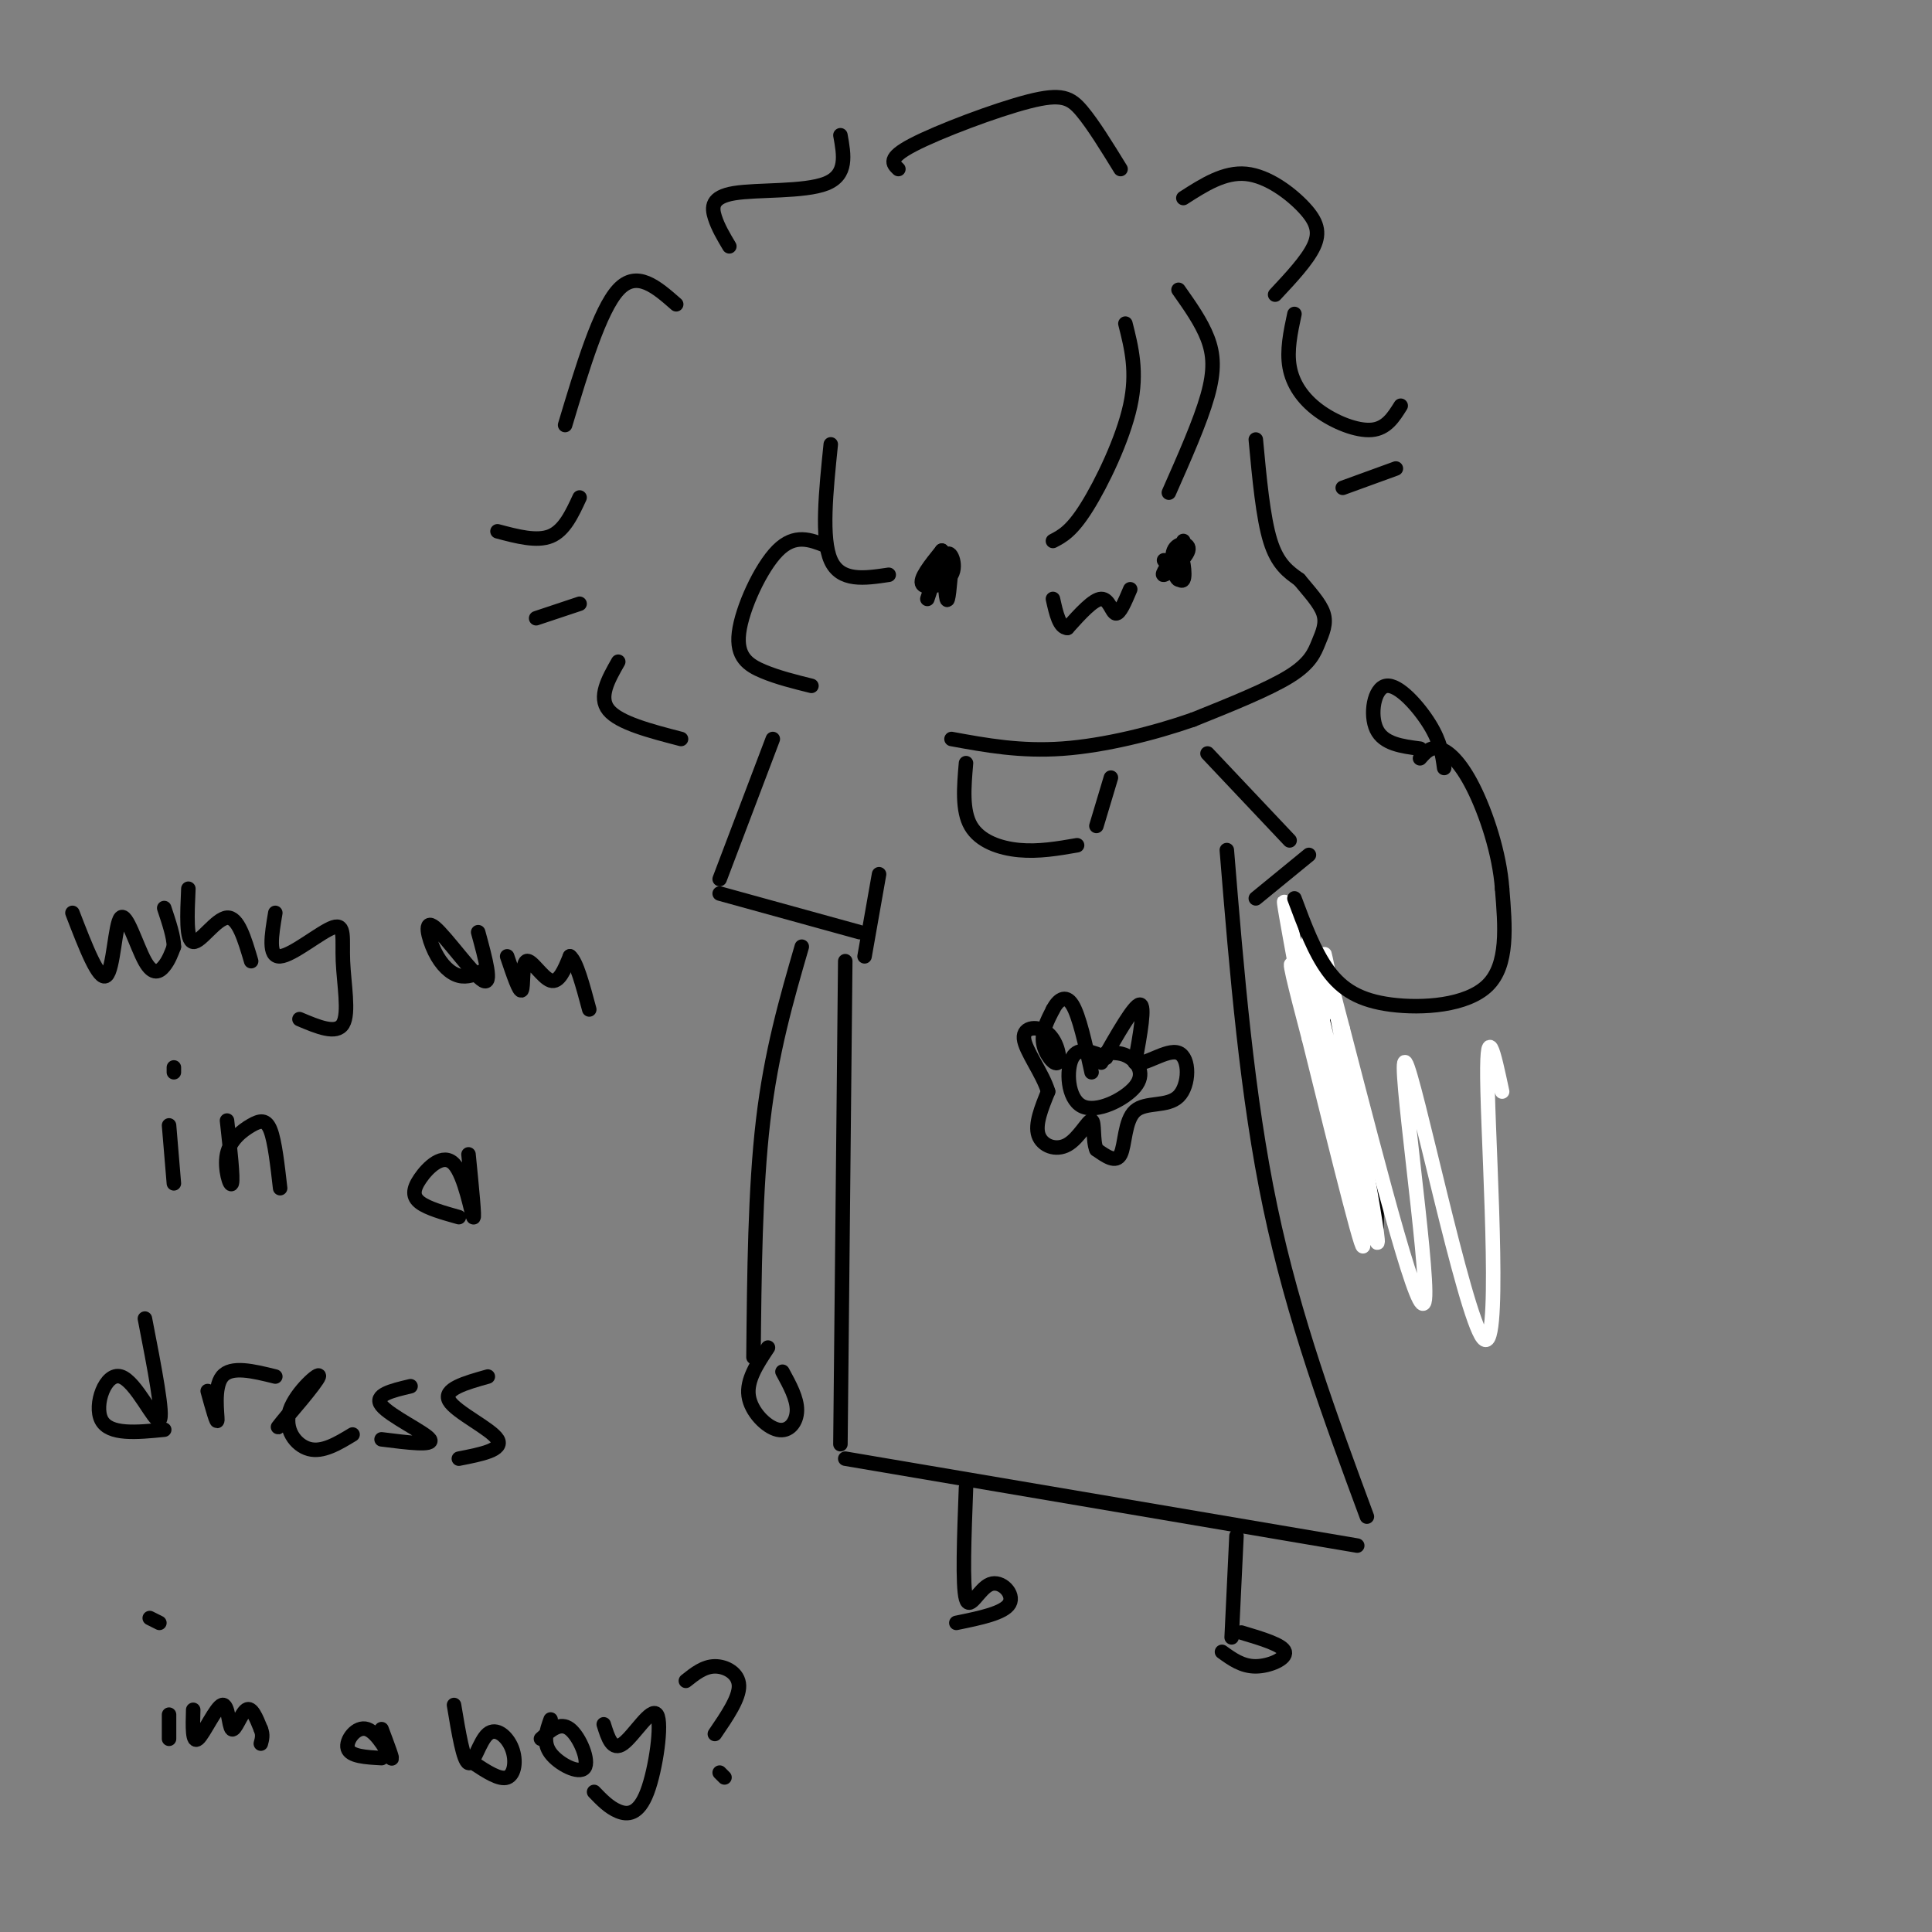 <svg viewBox='0 0 400 400' version='1.1' xmlns='http://www.w3.org/2000/svg' xmlns:xlink='http://www.w3.org/1999/xlink'><rect x="0" y="0" width="400" height="400" fill="#808080" stroke="none"/><g fill='none' stroke='rgb(0,0,0)' stroke-width='3' stroke-linecap='round' stroke-linejoin='round'><path d='M244,60c2.356,3.333 4.711,6.667 6,10c1.289,3.333 1.511,6.667 0,12c-1.511,5.333 -4.756,12.667 -8,20'/><path d='M233,67c1.267,5.000 2.533,10.000 1,17c-1.533,7.000 -5.867,16.000 -9,21c-3.133,5.000 -5.067,6.000 -7,7'/><path d='M197,117c-0.338,4.072 -0.676,8.144 -1,7c-0.324,-1.144 -0.633,-7.502 0,-9c0.633,-1.498 2.209,1.866 1,4c-1.209,2.134 -5.203,3.038 -6,2c-0.797,-1.038 1.601,-4.019 4,-7'/><path d='M195,114c0.167,0.500 -1.417,5.250 -3,10'/><path d='M245,112c-0.174,4.013 -0.348,8.026 -1,8c-0.652,-0.026 -1.783,-4.089 -1,-6c0.783,-1.911 3.480,-1.668 3,0c-0.480,1.668 -4.137,4.762 -5,5c-0.863,0.238 1.069,-2.381 3,-5'/><path d='M244,114c0.867,0.733 1.533,5.067 1,6c-0.533,0.933 -2.267,-1.533 -4,-4'/><path d='M234,122c-1.089,2.578 -2.178,5.156 -3,5c-0.822,-0.156 -1.378,-3.044 -3,-3c-1.622,0.044 -4.311,3.022 -7,6'/><path d='M221,130c-1.667,0.000 -2.333,-3.000 -3,-6'/><path d='M171,113c-3.232,-1.280 -6.464,-2.560 -10,1c-3.536,3.560 -7.375,11.958 -8,17c-0.625,5.042 1.964,6.726 5,8c3.036,1.274 6.518,2.137 10,3'/><path d='M260,91c0.750,8.083 1.500,16.167 3,21c1.500,4.833 3.750,6.417 6,8'/><path d='M269,120c2.089,2.542 4.313,4.898 5,7c0.687,2.102 -0.161,3.951 -1,6c-0.839,2.049 -1.668,4.300 -6,7c-4.332,2.700 -12.166,5.850 -20,9'/><path d='M247,149c-8.089,2.822 -18.311,5.378 -27,6c-8.689,0.622 -15.844,-0.689 -23,-2'/><path d='M172,92c-1.000,9.750 -2.000,19.500 0,24c2.000,4.500 7.000,3.750 12,3'/><path d='M151,51c-1.173,-1.970 -2.345,-3.940 -3,-6c-0.655,-2.060 -0.792,-4.208 4,-5c4.792,-0.792 14.512,-0.226 19,-2c4.488,-1.774 3.744,-5.887 3,-10'/><path d='M186,35c-1.167,-1.107 -2.333,-2.214 3,-5c5.333,-2.786 17.167,-7.250 24,-9c6.833,-1.750 8.667,-0.786 11,2c2.333,2.786 5.167,7.393 8,12'/><path d='M245,41c4.244,-2.726 8.488,-5.452 13,-5c4.512,0.452 9.292,4.083 12,7c2.708,2.917 3.345,5.119 2,8c-1.345,2.881 -4.673,6.440 -8,10'/><path d='M268,65c-0.810,3.780 -1.619,7.560 -1,11c0.619,3.440 2.667,6.542 6,9c3.333,2.458 7.952,4.274 11,4c3.048,-0.274 4.524,-2.637 6,-5'/><path d='M278,101c0.000,0.000 11.000,-4.000 11,-4'/><path d='M140,63c-4.083,-3.583 -8.167,-7.167 -12,-3c-3.833,4.167 -7.417,16.083 -11,28'/><path d='M120,103c-1.583,3.417 -3.167,6.833 -6,8c-2.833,1.167 -6.917,0.083 -11,-1'/><path d='M120,125c0.000,0.000 -9.000,3.000 -9,3'/><path d='M128,137c-2.083,3.667 -4.167,7.333 -2,10c2.167,2.667 8.583,4.333 15,6'/><path d='M230,161c0.000,0.000 -3.000,10.000 -3,10'/><path d='M200,158c-0.422,4.911 -0.844,9.822 1,13c1.844,3.178 5.956,4.622 10,5c4.044,0.378 8.022,-0.311 12,-1'/><path d='M250,156c0.000,0.000 17.000,18.000 17,18'/><path d='M271,177c0.000,0.000 -11.000,9.000 -11,9'/><path d='M254,176c2.083,25.500 4.167,51.000 9,74c4.833,23.000 12.417,43.500 20,64'/><path d='M160,153c0.000,0.000 -11.000,29.000 -11,29'/><path d='M149,185c0.000,0.000 29.000,8.000 29,8'/><path d='M182,181c0.000,0.000 -3.000,17.000 -3,17'/><path d='M166,196c-3.167,10.917 -6.333,21.833 -8,36c-1.667,14.167 -1.833,31.583 -2,49'/><path d='M266,187c6.417,16.917 12.833,33.833 16,45c3.167,11.167 3.083,16.583 3,22'/><path d='M175,199c0.000,0.000 -1.000,100.000 -1,100'/><path d='M175,302c0.000,0.000 106.000,18.000 106,18'/><path d='M256,318c0.000,0.000 -1.000,21.000 -1,21'/><path d='M257,338c4.311,1.289 8.622,2.578 9,4c0.378,1.422 -3.178,2.978 -6,3c-2.822,0.022 -4.911,-1.489 -7,-3'/><path d='M200,308c-0.381,10.155 -0.762,20.310 0,23c0.762,2.690 2.667,-2.083 5,-3c2.333,-0.917 5.095,2.024 4,4c-1.095,1.976 -6.048,2.988 -11,4'/><path d='M15,189c2.742,7.112 5.483,14.223 7,13c1.517,-1.223 1.809,-10.781 3,-12c1.191,-1.219 3.282,5.903 5,9c1.718,3.097 3.062,2.171 4,1c0.938,-1.171 1.469,-2.585 2,-4'/><path d='M36,196c0.000,-2.000 -1.000,-5.000 -2,-8'/><path d='M39,184c-0.244,5.400 -0.489,10.800 1,11c1.489,0.200 4.711,-4.800 7,-5c2.289,-0.200 3.644,4.400 5,9'/><path d='M57,189c-0.777,4.590 -1.553,9.180 1,9c2.553,-0.180 8.437,-5.131 11,-6c2.563,-0.869 1.805,2.343 2,7c0.195,4.657 1.341,10.759 0,13c-1.341,2.241 -5.171,0.620 -9,-1'/><path d='M99,193c1.523,5.582 3.046,11.164 1,10c-2.046,-1.164 -7.662,-9.075 -10,-11c-2.338,-1.925 -1.399,2.136 0,5c1.399,2.864 3.257,4.533 5,5c1.743,0.467 3.372,-0.266 5,-1'/><path d='M105,198c1.280,3.786 2.560,7.571 3,7c0.440,-0.571 0.042,-5.500 1,-6c0.958,-0.500 3.274,3.429 5,4c1.726,0.571 2.863,-2.214 4,-5'/><path d='M118,198c1.333,1.000 2.667,6.000 4,11'/><path d='M35,233c0.000,0.000 1.000,12.000 1,12'/><path d='M36,221c0.000,0.000 0.000,1.000 0,1'/><path d='M47,232c0.659,6.003 1.317,12.006 1,13c-0.317,0.994 -1.611,-3.022 -1,-6c0.611,-2.978 3.126,-4.917 5,-6c1.874,-1.083 3.107,-1.309 4,1c0.893,2.309 1.447,7.155 2,12'/><path d='M97,239c0.676,6.796 1.352,13.592 1,13c-0.352,-0.592 -1.734,-8.571 -4,-11c-2.266,-2.429 -5.418,0.692 -7,3c-1.582,2.308 -1.595,3.802 0,5c1.595,1.198 4.797,2.099 8,3'/><path d='M30,273c1.976,10.149 3.952,20.298 3,21c-0.952,0.702 -4.833,-8.042 -8,-9c-3.167,-0.958 -5.619,5.869 -4,9c1.619,3.131 7.310,2.565 13,2'/><path d='M43,288c0.978,3.533 1.956,7.067 2,6c0.044,-1.067 -0.844,-6.733 1,-9c1.844,-2.267 6.422,-1.133 11,0'/><path d='M62,290c-2.796,3.389 -5.592,6.778 -4,5c1.592,-1.778 7.571,-8.724 8,-10c0.429,-1.276 -4.692,3.118 -6,7c-1.308,3.882 1.198,7.252 4,8c2.802,0.748 5.901,-1.126 9,-3'/><path d='M85,287c-3.867,0.911 -7.733,1.822 -6,4c1.733,2.178 9.067,5.622 10,7c0.933,1.378 -4.533,0.689 -10,0'/><path d='M101,285c-4.667,1.311 -9.333,2.622 -8,5c1.333,2.378 8.667,5.822 10,8c1.333,2.178 -3.333,3.089 -8,4'/><path d='M35,355c0.000,0.000 0.000,5.000 0,5'/><path d='M31,335c0.000,0.000 2.000,1.000 2,1'/><path d='M40,354c-0.102,3.518 -0.204,7.037 1,6c1.204,-1.037 3.715,-6.628 5,-7c1.285,-0.372 1.346,4.477 2,5c0.654,0.523 1.901,-3.279 3,-4c1.099,-0.721 2.049,1.640 3,4'/><path d='M54,358c0.500,1.167 0.250,2.083 0,3'/><path d='M79,358c1.250,3.321 2.500,6.643 2,6c-0.500,-0.643 -2.750,-5.250 -5,-6c-2.250,-0.750 -4.500,2.357 -4,4c0.500,1.643 3.750,1.821 7,2'/><path d='M94,353c0.963,5.789 1.927,11.579 3,12c1.073,0.421 2.257,-4.526 4,-6c1.743,-1.474 4.046,0.526 5,3c0.954,2.474 0.558,5.421 -1,6c-1.558,0.579 -4.279,-1.211 -7,-3'/><path d='M112,360c1.988,-1.798 3.976,-3.595 6,-2c2.024,1.595 4.083,6.583 3,8c-1.083,1.417 -5.310,-0.738 -7,-3c-1.690,-2.262 -0.845,-4.631 0,-7'/><path d='M125,357c0.877,2.817 1.754,5.633 4,4c2.246,-1.633 5.860,-7.716 7,-6c1.140,1.716 -0.193,11.231 -2,16c-1.807,4.769 -4.088,4.791 -6,4c-1.912,-0.791 -3.456,-2.396 -5,-4'/><path d='M142,348c1.867,-1.489 3.733,-2.978 6,-3c2.267,-0.022 4.933,1.422 5,4c0.067,2.578 -2.467,6.289 -5,10'/><path d='M149,367c0.000,0.000 1.000,1.000 1,1'/></g>
<g fill='none' stroke='rgb(255,255,255)' stroke-width='3' stroke-linecap='round' stroke-linejoin='round'><path d='M311,226c-1.699,-7.982 -3.397,-15.965 -3,0c0.397,15.965 2.890,55.877 -1,51c-3.890,-4.877 -14.163,-54.544 -16,-57c-1.837,-2.456 4.761,42.298 4,49c-0.761,6.702 -8.880,-24.649 -17,-56'/><path d='M278,213c-3.892,-14.462 -5.123,-22.615 -2,-7c3.123,15.615 10.600,55.000 9,51c-1.600,-4.000 -12.277,-51.385 -13,-53c-0.723,-1.615 8.508,42.538 10,52c1.492,9.462 -4.754,-15.769 -11,-41'/><path d='M271,215c-2.943,-11.164 -4.799,-18.575 -3,-14c1.799,4.575 7.253,21.136 8,24c0.747,2.864 -3.211,-7.970 -5,-15c-1.789,-7.030 -1.407,-10.255 0,-10c1.407,0.255 3.840,3.992 4,7c0.160,3.008 -1.954,5.288 -3,3c-1.046,-2.288 -1.023,-9.144 -1,-16'/><path d='M271,194c-0.119,0.083 0.083,8.292 -1,7c-1.083,-1.292 -3.452,-12.083 -4,-14c-0.548,-1.917 0.726,5.042 2,12'/></g>
<g fill='none' stroke='rgb(0,0,0)' stroke-width='3' stroke-linecap='round' stroke-linejoin='round'><path d='M268,186c2.065,5.548 4.131,11.095 7,15c2.869,3.905 6.542,6.167 13,7c6.458,0.833 15.702,0.238 20,-4c4.298,-4.238 3.649,-12.119 3,-20'/><path d='M311,184c-0.524,-7.345 -3.333,-15.708 -6,-21c-2.667,-5.292 -5.190,-7.512 -7,-8c-1.810,-0.488 -2.905,0.756 -4,2'/><path d='M294,155c-3.780,-0.488 -7.560,-0.976 -9,-4c-1.440,-3.024 -0.542,-8.583 2,-9c2.542,-0.417 6.726,4.310 9,8c2.274,3.690 2.637,6.345 3,9'/><path d='M162,284c1.518,2.780 3.036,5.560 3,8c-0.036,2.440 -1.625,4.542 -4,4c-2.375,-0.542 -5.536,-3.726 -6,-7c-0.464,-3.274 1.768,-6.637 4,-10'/><path d='M229,218c1.694,-0.056 3.388,-0.112 5,1c1.612,1.112 3.144,3.391 1,6c-2.144,2.609 -7.962,5.549 -11,4c-3.038,-1.549 -3.297,-7.585 -2,-10c1.297,-2.415 4.148,-1.207 7,0'/><path d='M228,220c3.417,-6.000 6.833,-12.000 8,-12c1.167,0.000 0.083,6.000 -1,12'/><path d='M235,220c1.746,0.867 6.612,-2.967 9,-2c2.388,0.967 2.300,6.733 0,9c-2.300,2.267 -6.812,1.033 -9,3c-2.188,1.967 -2.054,7.133 -3,9c-0.946,1.867 -2.973,0.433 -5,-1'/><path d='M227,238c-0.799,-1.820 -0.297,-5.869 -1,-6c-0.703,-0.131 -2.612,3.657 -5,5c-2.388,1.343 -5.254,0.241 -6,-2c-0.746,-2.241 0.627,-5.620 2,-9'/><path d='M217,226c-1.079,-3.715 -4.778,-8.501 -5,-11c-0.222,-2.499 3.033,-2.711 5,-1c1.967,1.711 2.645,5.345 2,6c-0.645,0.655 -2.613,-1.670 -3,-4c-0.387,-2.330 0.806,-4.665 2,-7'/><path d='M218,209c1.022,-1.933 2.578,-3.267 4,-1c1.422,2.267 2.711,8.133 4,14'/></g>
</svg>